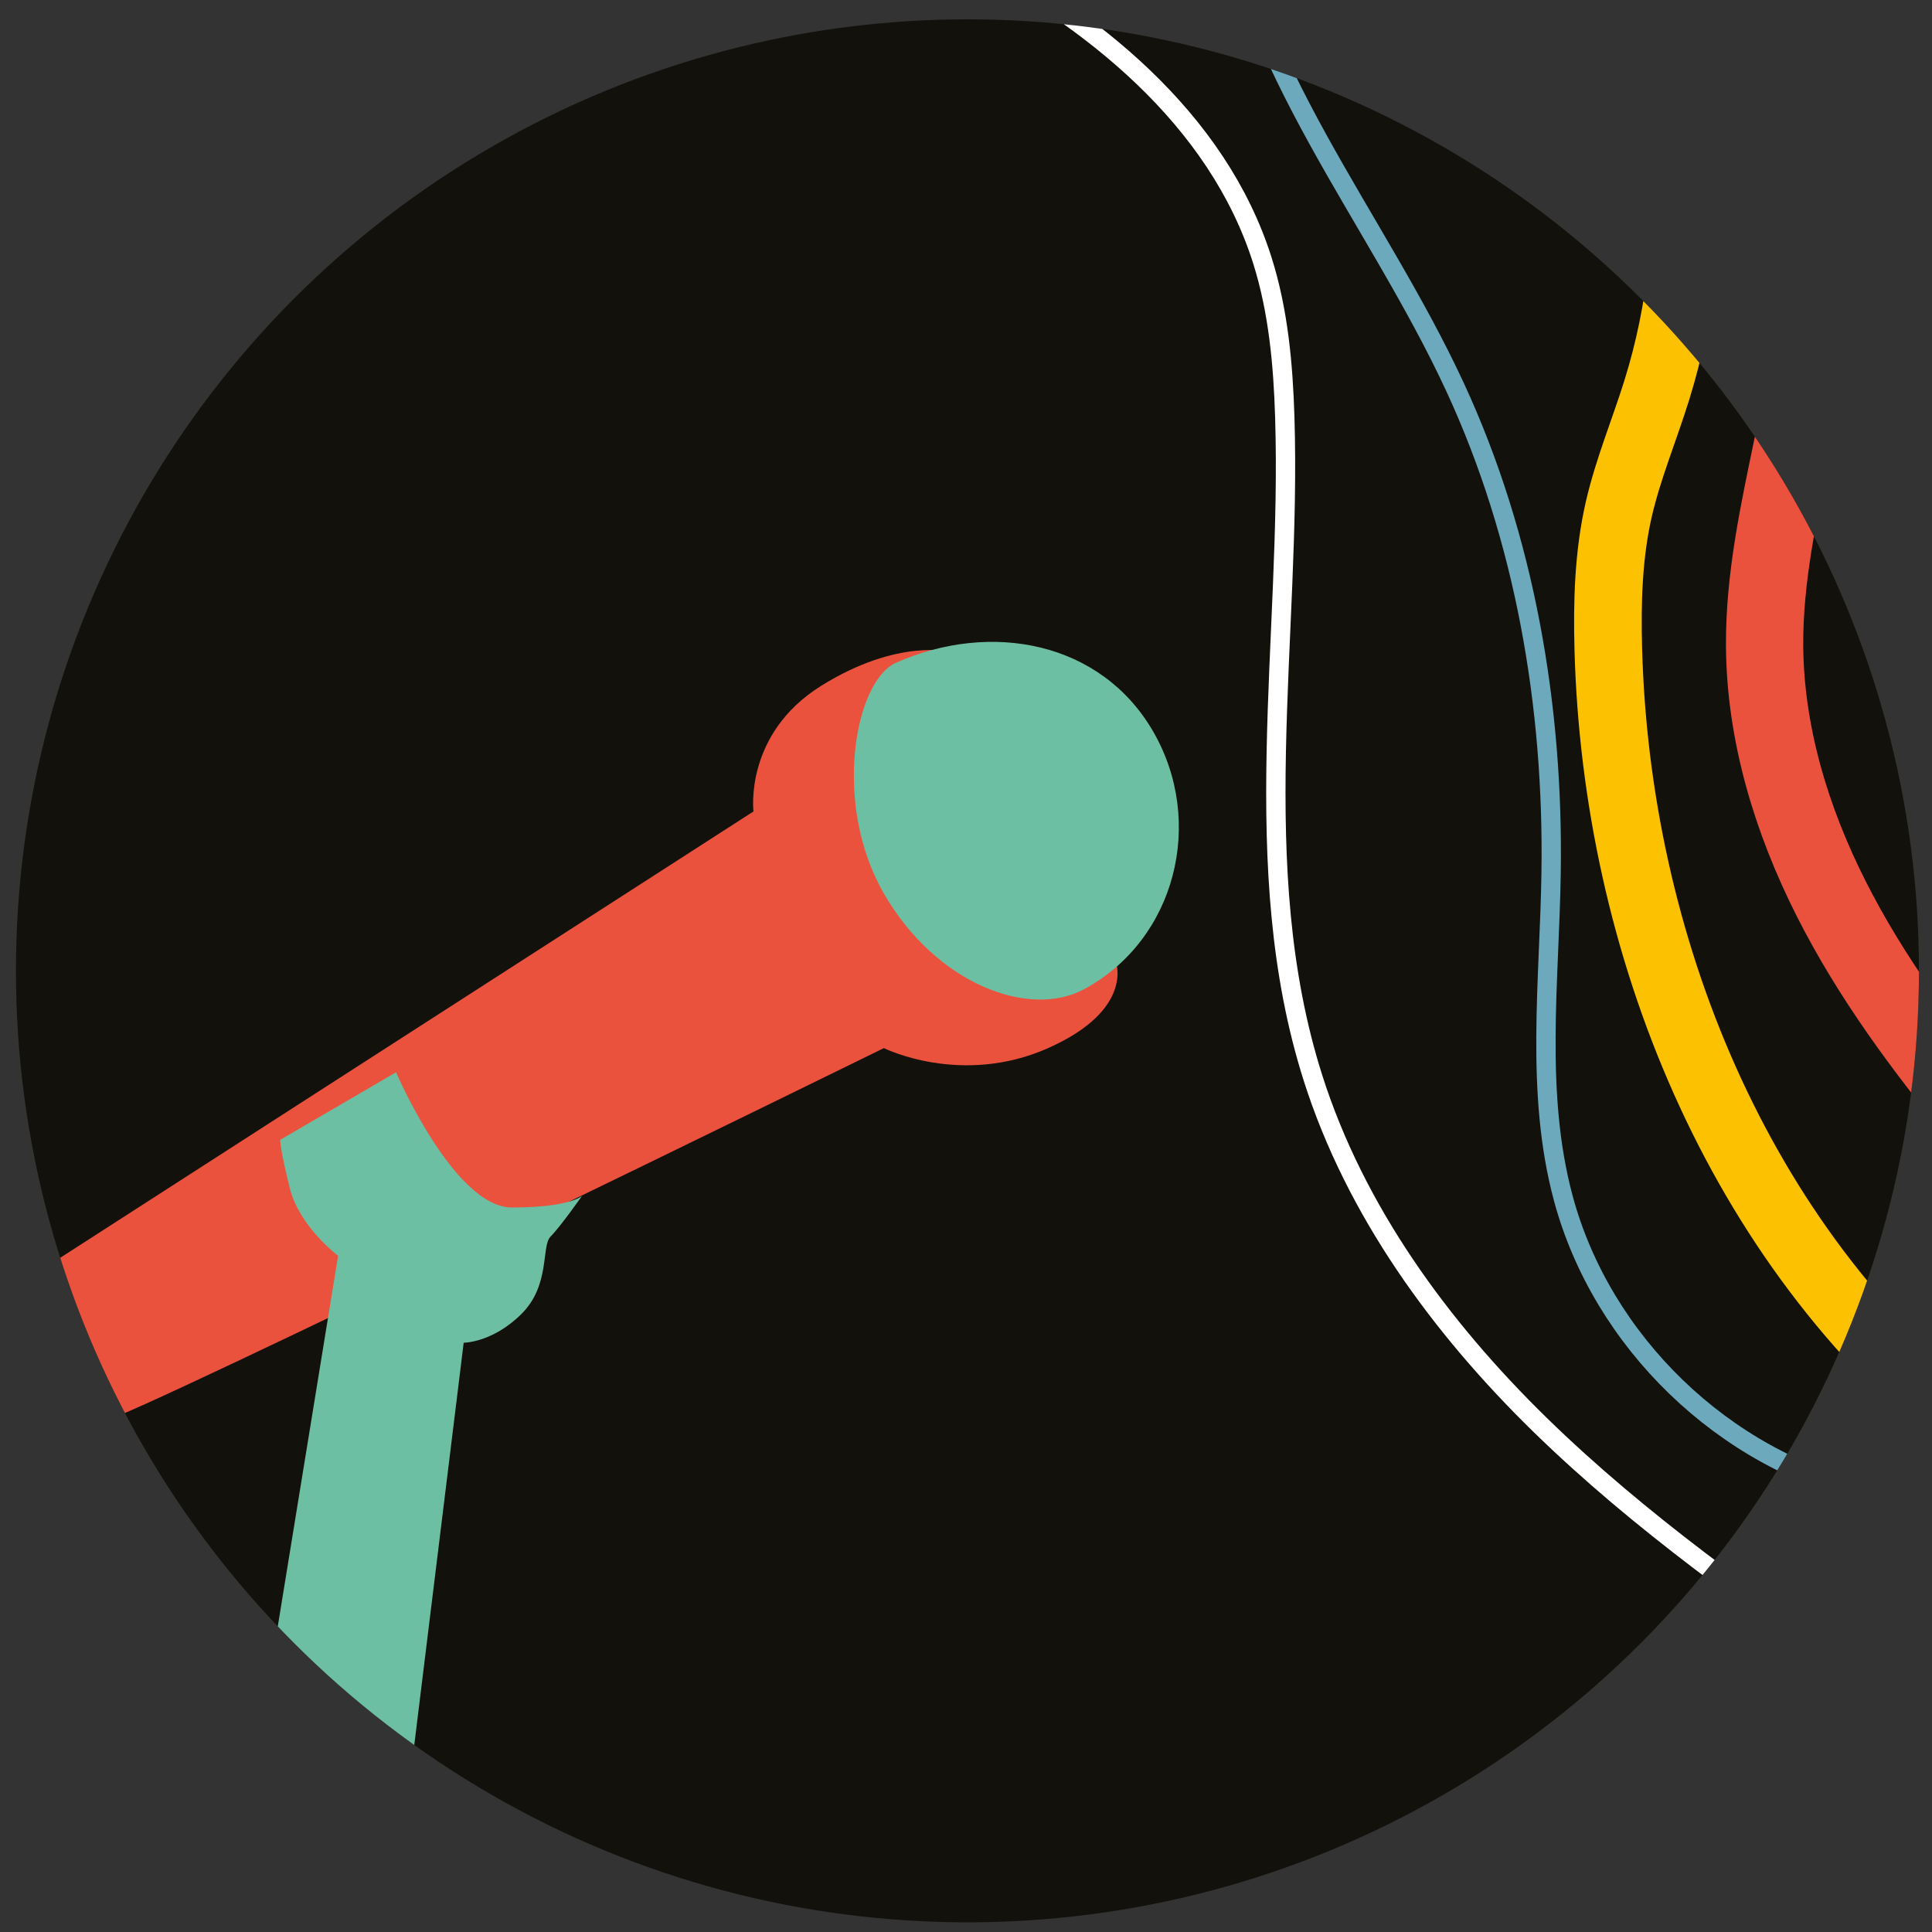 <?xml version="1.0" encoding="UTF-8"?>
<svg xmlns="http://www.w3.org/2000/svg" xmlns:xlink="http://www.w3.org/1999/xlink" viewBox="0 0 200 200">
  <rect x="0" y="0" width="200" height="200" fill="#333333" stroke="none"/>
  <clipPath id="a">
    <circle cx="100.15" cy="100.5" r="98.5"></circle>
  </clipPath>
  <g clip-path="url(#a)">
    <circle cx="100.15" cy="100.5" fill="#13110c" r="98.5"></circle>
    <path d="m5 131 73-47s-1-8 7-13 13.5-3.5 13.5-3.5l17 32s2 5-7 9-17 0-17 0-78.5 38.5-80.5 38.5-6-16-6-16z" fill="#ea523e"></path>
    <path d="m28 173 7-43s-4-3-5-7-1-5-1-5l12-7s6 14 12 14 7.25-1.2 7.25-1.2-2.25 3.2-3.25 4.2 0 5-3 8-6 3-6 3l-5.16 42z" fill="#6dbfa3"></path>
    <path d="m119.39 75.75c-5.38-9.33-16.79-11.51-26.64-7.14-4.25 1.89-6.63 14.56-1.25 23.89s15 13 20.75 9.89c9.47-5.13 12.52-17.31 7.14-26.64z" fill="#6dbfa3"></path>
    <g fill="none" stroke-miterlimit="10">
      <path d="m99.19-5.24c13.75 7.01 26.86 17.51 31.5 32.23 1.64 5.21 2.14 10.72 2.31 16.18.71 22.93-4.03 46.56 2.92 68.42 4.38 13.77 13.17 25.81 23.51 35.91s22.24 18.43 34.08 26.71" stroke="#fff" stroke-width="2"></path>
      <path d="m126.56-12.6c2.29 19.29 15.91 35.04 24.07 52.68 7.23 15.62 10.2 33.03 9.94 50.24-.17 11.28-1.67 22.78 1.25 33.68 3.99 14.91 16.67 27.15 31.71 30.59" stroke="#6ca9bc" stroke-width="2"></path>
      <path d="m174.21 14.53c.82 8.68-.11 17.53-2.7 25.86-1.28 4.11-2.96 8.11-3.93 12.31-1.08 4.72-1.22 9.61-1.09 14.46.82 30.6 13.39 61.66 37.35 80.71" stroke="#fcc100" stroke-width="7"></path>
      <path d="m187.97 25.59c.67 13.86-5.37 27.32-5.3 41.2.05 9.13 2.78 18.1 6.9 26.25s9.6 15.53 15.41 22.57" stroke="#ea523e" stroke-width="8"></path>
    </g>
  </g>
</svg>
